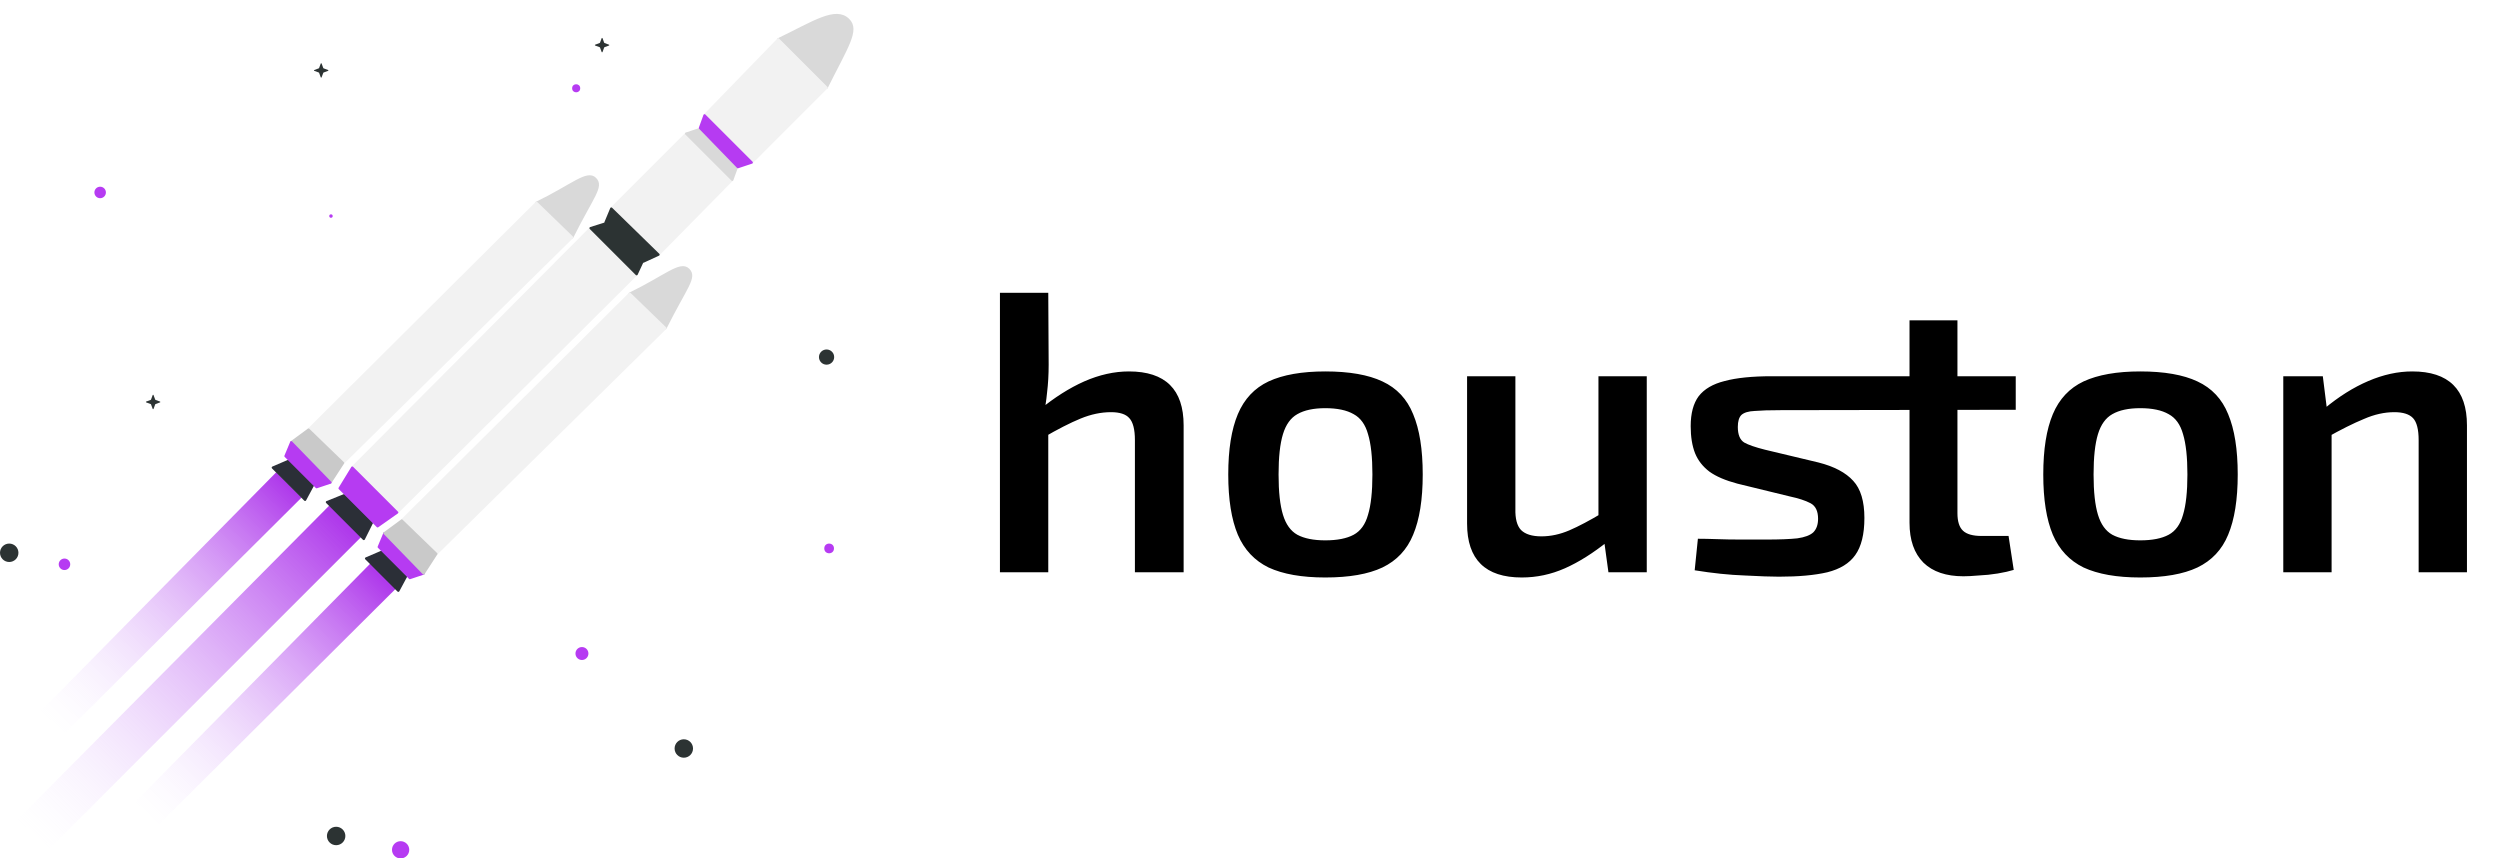 <svg width="166" height="57" viewBox="0 0 166 57" fill="none" xmlns="http://www.w3.org/2000/svg">
<path d="M54.884 5.823L51.674 2.613C54.043 1.466 55.496 0.473 56.336 1.313C57.024 2.001 56.26 3.071 54.884 5.823Z" fill="#D9D9D9" stroke="#D9D9D9" stroke-width="0.153" stroke-linejoin="round"/>
<path d="M54.884 5.823L51.674 2.613L46.781 7.658L49.916 10.792L54.884 5.823Z" fill="#F2F2F2" stroke="#F2F2F2" stroke-width="0.153" stroke-linejoin="round"/>
<path d="M48.616 11.938L45.558 8.881L40.59 13.85L43.724 16.907L48.616 11.938Z" fill="#F2F2F2" stroke="#F2F2F2" stroke-width="0.153" stroke-linejoin="round"/>
<path d="M42.271 18.207L39.214 15.149L23.391 31.049L26.372 34.03L42.271 18.207Z" fill="#F2F2F2" stroke="#F2F2F2" stroke-width="0.153" stroke-linejoin="round"/>
<path d="M45.558 8.874L48.623 11.938L48.922 11.116L46.455 8.575L45.558 8.874Z" fill="#D9D9D9" stroke="#D9D9D9" stroke-width="0.153" stroke-linejoin="round"/>
<path d="M39.214 15.149L42.271 18.207L42.654 17.384L40.187 14.843L39.214 15.149Z" fill="#2C3333" stroke="#2C3333" stroke-width="0.153" stroke-linejoin="round"/>
<path d="M49.915 10.792L46.781 7.658L46.476 8.499L48.998 11.098L49.915 10.792Z" fill="#B63BF2" stroke="#B63BF2" stroke-width="0.153" stroke-linejoin="round"/>
<path d="M43.724 16.907L40.59 13.85L40.208 14.767L42.73 17.366L43.724 16.907Z" fill="#2C3333" stroke="#2C3333" stroke-width="0.153" stroke-linejoin="round"/>
<path d="M37.991 15.761L35.621 13.467C37.991 12.321 38.984 11.327 39.52 11.862C40.047 12.39 39.367 13.009 37.991 15.761Z" fill="#D9D9D9" stroke="#D9D9D9" stroke-width="0.153" stroke-linejoin="round"/>
<path d="M44.182 21.795L41.813 19.502C44.182 18.356 45.176 17.362 45.711 17.897C46.239 18.424 45.558 19.044 44.182 21.795Z" fill="#D9D9D9" stroke="#D9D9D9" stroke-width="0.153" stroke-linejoin="round"/>
<path d="M37.991 15.761L35.621 13.467L20.486 28.526L22.779 30.743L37.991 15.761Z" fill="#F2F2F2" stroke="#F2F2F2" stroke-width="0.153" stroke-linejoin="round"/>
<path d="M44.182 21.795L41.813 19.502L26.678 34.561L28.971 36.778L44.182 21.795Z" fill="#F2F2F2" stroke="#F2F2F2" stroke-width="0.153" stroke-linejoin="round"/>
<path d="M19.339 29.367L21.938 32.042L22.779 30.743L20.486 28.526L19.339 29.367Z" fill="#C9C9C9" stroke="#C9C9C9" stroke-width="0.153" stroke-linejoin="round"/>
<circle cx="0.612" cy="36.705" r="0.612" fill="#2C3333"/>
<circle cx="22.32" cy="55.509" r="0.612" fill="#2C3333"/>
<circle cx="45.405" cy="49.7" r="0.612" fill="#2C3333"/>
<circle cx="54.884" cy="23.71" r="0.505" fill="#2C3333"/>
<circle cx="4.281" cy="37.469" r="0.382" fill="#B63BF2"/>
<circle cx="26.601" cy="56.427" r="0.573" fill="#B63BF2"/>
<circle cx="38.641" cy="43.394" r="0.43" fill="#B63BF2"/>
<circle cx="55.054" cy="36.416" r="0.322" fill="#B63BF2"/>
<circle cx="6.65" cy="12.779" r="0.382" fill="#B63BF2"/>
<circle cx="21.977" cy="14.346" r="0.115" fill="#B63BF2"/>
<circle cx="38.258" cy="5.862" r="0.268" fill="#B63BF2"/>
<path d="M10.138 26.234C10.148 26.207 10.185 26.207 10.195 26.234L10.306 26.534C10.309 26.542 10.316 26.549 10.324 26.552L10.624 26.663C10.651 26.673 10.651 26.71 10.624 26.72L10.324 26.831C10.316 26.834 10.309 26.841 10.306 26.849L10.195 27.149C10.185 27.176 10.148 27.176 10.138 27.149L10.027 26.849C10.024 26.841 10.017 26.834 10.009 26.831L9.709 26.72C9.682 26.71 9.682 26.673 9.709 26.663L10.009 26.552C10.017 26.549 10.024 26.542 10.027 26.534L10.138 26.234Z" fill="#2C3333"/>
<path d="M21.298 4.219C21.308 4.193 21.346 4.193 21.355 4.219L21.466 4.519C21.47 4.527 21.476 4.534 21.485 4.537L21.784 4.648C21.811 4.658 21.811 4.696 21.784 4.705L21.485 4.816C21.476 4.82 21.47 4.826 21.466 4.834L21.355 5.134C21.346 5.161 21.308 5.161 21.298 5.134L21.187 4.834C21.184 4.826 21.177 4.82 21.169 4.816L20.869 4.705C20.843 4.696 20.843 4.658 20.869 4.648L21.169 4.537C21.177 4.534 21.184 4.527 21.187 4.519L21.298 4.219Z" fill="#2C3333"/>
<path d="M39.95 2.538C39.959 2.511 39.997 2.511 40.007 2.538L40.118 2.837C40.121 2.846 40.128 2.852 40.136 2.855L40.436 2.966C40.462 2.976 40.462 3.014 40.436 3.024L40.136 3.135C40.128 3.138 40.121 3.144 40.118 3.153L40.007 3.453C39.997 3.479 39.959 3.479 39.95 3.453L39.839 3.153C39.836 3.144 39.829 3.138 39.821 3.135L39.521 3.024C39.494 3.014 39.494 2.976 39.521 2.966L39.821 2.855C39.829 2.852 39.836 2.846 39.839 2.837L39.95 2.538Z" fill="#2C3333"/>
<path d="M21.862 33.571L1.07 54.516L3.134 56.503L24.002 35.635L21.862 33.571Z" fill="url(#paint0_linear_4056_54)"/>
<path d="M24.614 37.393L8.791 53.446L10.319 54.974L26.295 39.075L24.614 37.393Z" fill="url(#paint1_linear_4056_54)"/>
<path d="M18.346 31.354L2.599 47.33L4.128 48.859L20.027 33.036L18.346 31.354Z" fill="url(#paint2_linear_4056_54)"/>
<path d="M18.116 31.049L20.257 33.189L20.792 32.195L19.186 30.59L18.116 31.049Z" fill="#2B2F37" stroke="#2B2F37" stroke-width="0.153" stroke-linejoin="round"/>
<path d="M21.938 32.042L19.339 29.367L18.957 30.284L21.021 32.348L21.938 32.042Z" fill="#B63BF2" stroke="#B63BF2" stroke-width="0.153" stroke-linejoin="round"/>
<path d="M21.709 33.342L24.155 35.788L24.69 34.718L22.856 32.883L21.709 33.342Z" fill="#2B2F37" stroke="#2B2F37" stroke-width="0.153" stroke-linejoin="round"/>
<path d="M24.308 37.083L26.448 39.224L26.983 38.23L25.378 36.625L24.308 37.083Z" fill="#2B2F37" stroke="#2B2F37" stroke-width="0.153" stroke-linejoin="round"/>
<path d="M28.13 38.077L25.531 35.402L25.149 36.319L27.213 38.383L28.13 38.077Z" fill="#B63BF2" stroke="#B63BF2" stroke-width="0.153" stroke-linejoin="round"/>
<path d="M25.531 35.402L28.13 38.077L28.971 36.778L26.678 34.561L25.531 35.402Z" fill="#C9C9C9" stroke="#C9C9C9" stroke-width="0.153" stroke-linejoin="round"/>
<path d="M26.372 34.03L23.391 31.049L22.55 32.424L25.072 34.947L26.372 34.03Z" fill="#B63BF2" stroke="#B63BF2" stroke-width="0.153" stroke-linejoin="round"/>
<path d="M74.96 24.663C77.382 24.663 78.593 25.857 78.593 28.243V38H75.358V29.224C75.358 28.517 75.234 28.031 74.987 27.765C74.757 27.5 74.35 27.368 73.767 27.368C73.113 27.368 72.442 27.509 71.752 27.792C71.063 28.075 70.232 28.499 69.26 29.065L69.021 27.209C70.011 26.396 71.001 25.768 71.991 25.326C72.998 24.884 73.988 24.663 74.96 24.663ZM69.605 19.44L69.631 24.213C69.631 24.867 69.596 25.485 69.525 26.069C69.472 26.634 69.392 27.12 69.286 27.527L69.605 27.898V38H66.396V19.44H69.605ZM87.999 24.663C89.59 24.663 90.854 24.884 91.791 25.326C92.746 25.768 93.426 26.493 93.832 27.5C94.257 28.508 94.469 29.842 94.469 31.504C94.469 33.166 94.257 34.5 93.832 35.508C93.426 36.498 92.746 37.222 91.791 37.682C90.854 38.124 89.59 38.345 87.999 38.345C86.444 38.345 85.189 38.124 84.234 37.682C83.297 37.222 82.617 36.498 82.193 35.508C81.769 34.5 81.556 33.166 81.556 31.504C81.556 29.842 81.769 28.508 82.193 27.5C82.617 26.493 83.297 25.768 84.234 25.326C85.189 24.884 86.444 24.663 87.999 24.663ZM87.999 27.103C87.222 27.103 86.603 27.235 86.143 27.5C85.701 27.748 85.383 28.19 85.189 28.826C84.994 29.462 84.897 30.355 84.897 31.504C84.897 32.653 84.994 33.546 85.189 34.182C85.383 34.818 85.701 35.26 86.143 35.508C86.603 35.755 87.222 35.879 87.999 35.879C88.795 35.879 89.422 35.755 89.882 35.508C90.341 35.26 90.66 34.818 90.836 34.182C91.031 33.546 91.128 32.653 91.128 31.504C91.128 30.355 91.031 29.462 90.836 28.826C90.66 28.19 90.341 27.748 89.882 27.5C89.422 27.235 88.795 27.103 87.999 27.103ZM100.622 24.982V33.784C100.605 34.438 100.728 34.907 100.993 35.19C101.276 35.472 101.727 35.614 102.346 35.614C102.964 35.614 103.583 35.481 104.202 35.216C104.82 34.951 105.572 34.553 106.455 34.023L106.774 35.932C105.784 36.727 104.829 37.328 103.91 37.735C102.991 38.141 102.036 38.345 101.047 38.345C98.625 38.345 97.414 37.151 97.414 34.765V24.982H100.622ZM109.345 24.982V38H106.8L106.455 35.481L106.137 35.11V24.982H109.345ZM133.845 24.982V27.209L118.228 27.235C117.503 27.235 116.929 27.253 116.505 27.288C116.098 27.306 115.806 27.394 115.63 27.553C115.47 27.712 115.391 27.978 115.391 28.349C115.391 28.861 115.532 29.206 115.815 29.383C116.098 29.542 116.558 29.701 117.194 29.86L120.747 30.709C121.79 30.974 122.559 31.38 123.054 31.928C123.548 32.459 123.796 33.281 123.796 34.394C123.796 35.472 123.593 36.294 123.186 36.86C122.797 37.408 122.179 37.788 121.33 38C120.499 38.194 119.43 38.292 118.122 38.292C117.609 38.292 116.849 38.265 115.842 38.212C114.834 38.177 113.729 38.062 112.527 37.867L112.74 35.773C113.093 35.773 113.517 35.782 114.012 35.799C114.507 35.817 115.037 35.826 115.603 35.826C116.169 35.826 116.725 35.826 117.273 35.826C118.157 35.826 118.847 35.799 119.342 35.746C119.836 35.676 120.19 35.543 120.402 35.349C120.614 35.136 120.72 34.836 120.72 34.447C120.72 33.934 120.552 33.59 120.217 33.413C119.881 33.236 119.421 33.086 118.838 32.962L115.364 32.114C114.569 31.902 113.95 31.637 113.508 31.318C113.067 30.983 112.748 30.576 112.554 30.099C112.359 29.604 112.262 29.003 112.262 28.296C112.262 27.447 112.439 26.785 112.793 26.307C113.164 25.83 113.738 25.494 114.516 25.3C115.311 25.087 116.354 24.982 117.645 24.982H133.845ZM129.974 21.27V34.076C129.974 34.624 130.098 35.013 130.345 35.242C130.592 35.472 130.999 35.587 131.565 35.587H133.368L133.712 37.841C133.429 37.929 133.076 38.009 132.652 38.08C132.228 38.15 131.803 38.194 131.379 38.212C130.972 38.248 130.637 38.265 130.372 38.265C129.223 38.265 128.339 37.965 127.72 37.364C127.101 36.745 126.792 35.861 126.792 34.712V21.27H129.974ZM142.115 24.663C143.706 24.663 144.97 24.884 145.907 25.326C146.862 25.768 147.542 26.493 147.949 27.5C148.373 28.508 148.585 29.842 148.585 31.504C148.585 33.166 148.373 34.5 147.949 35.508C147.542 36.498 146.862 37.222 145.907 37.682C144.97 38.124 143.706 38.345 142.115 38.345C140.56 38.345 139.305 38.124 138.35 37.682C137.414 37.222 136.733 36.498 136.309 35.508C135.885 34.5 135.673 33.166 135.673 31.504C135.673 29.842 135.885 28.508 136.309 27.5C136.733 26.493 137.414 25.768 138.35 25.326C139.305 24.884 140.56 24.663 142.115 24.663ZM142.115 27.103C141.338 27.103 140.719 27.235 140.259 27.5C139.818 27.748 139.499 28.19 139.305 28.826C139.111 29.462 139.013 30.355 139.013 31.504C139.013 32.653 139.111 33.546 139.305 34.182C139.499 34.818 139.818 35.26 140.259 35.508C140.719 35.755 141.338 35.879 142.115 35.879C142.911 35.879 143.538 35.755 143.998 35.508C144.458 35.26 144.776 34.818 144.953 34.182C145.147 33.546 145.244 32.653 145.244 31.504C145.244 30.355 145.147 29.462 144.953 28.826C144.776 28.19 144.458 27.748 143.998 27.5C143.538 27.235 142.911 27.103 142.115 27.103ZM160.174 24.663C162.595 24.663 163.806 25.857 163.806 28.243V38H160.598V29.224C160.598 28.517 160.474 28.031 160.227 27.765C159.979 27.5 159.564 27.368 158.981 27.368C158.327 27.368 157.655 27.518 156.966 27.819C156.276 28.101 155.445 28.517 154.473 29.065L154.341 27.129C155.295 26.334 156.267 25.724 157.257 25.3C158.247 24.875 159.219 24.663 160.174 24.663ZM154.235 24.982L154.553 27.527L154.818 27.898V38H151.61V24.982H154.235Z" fill="black"/>
<defs>
<linearGradient id="paint0_linear_4056_54" x1="22.723" y1="34.773" x2="2.094" y2="55.523" gradientUnits="userSpaceOnUse">
<stop stop-color="#AF3AEB"/>
<stop offset="1" stop-color="#EEE1FF" stop-opacity="0"/>
</linearGradient>
<linearGradient id="paint1_linear_4056_54" x1="25.302" y1="38.387" x2="9.555" y2="54.21" gradientUnits="userSpaceOnUse">
<stop stop-color="#AF3AEB"/>
<stop offset="1" stop-color="#EEE1FF" stop-opacity="0"/>
</linearGradient>
<linearGradient id="paint2_linear_4056_54" x1="19.11" y1="32.272" x2="3.363" y2="48.095" gradientUnits="userSpaceOnUse">
<stop stop-color="#AF3AEB"/>
<stop offset="1" stop-color="#EEE1FF" stop-opacity="0"/>
</linearGradient>
</defs>
</svg>
